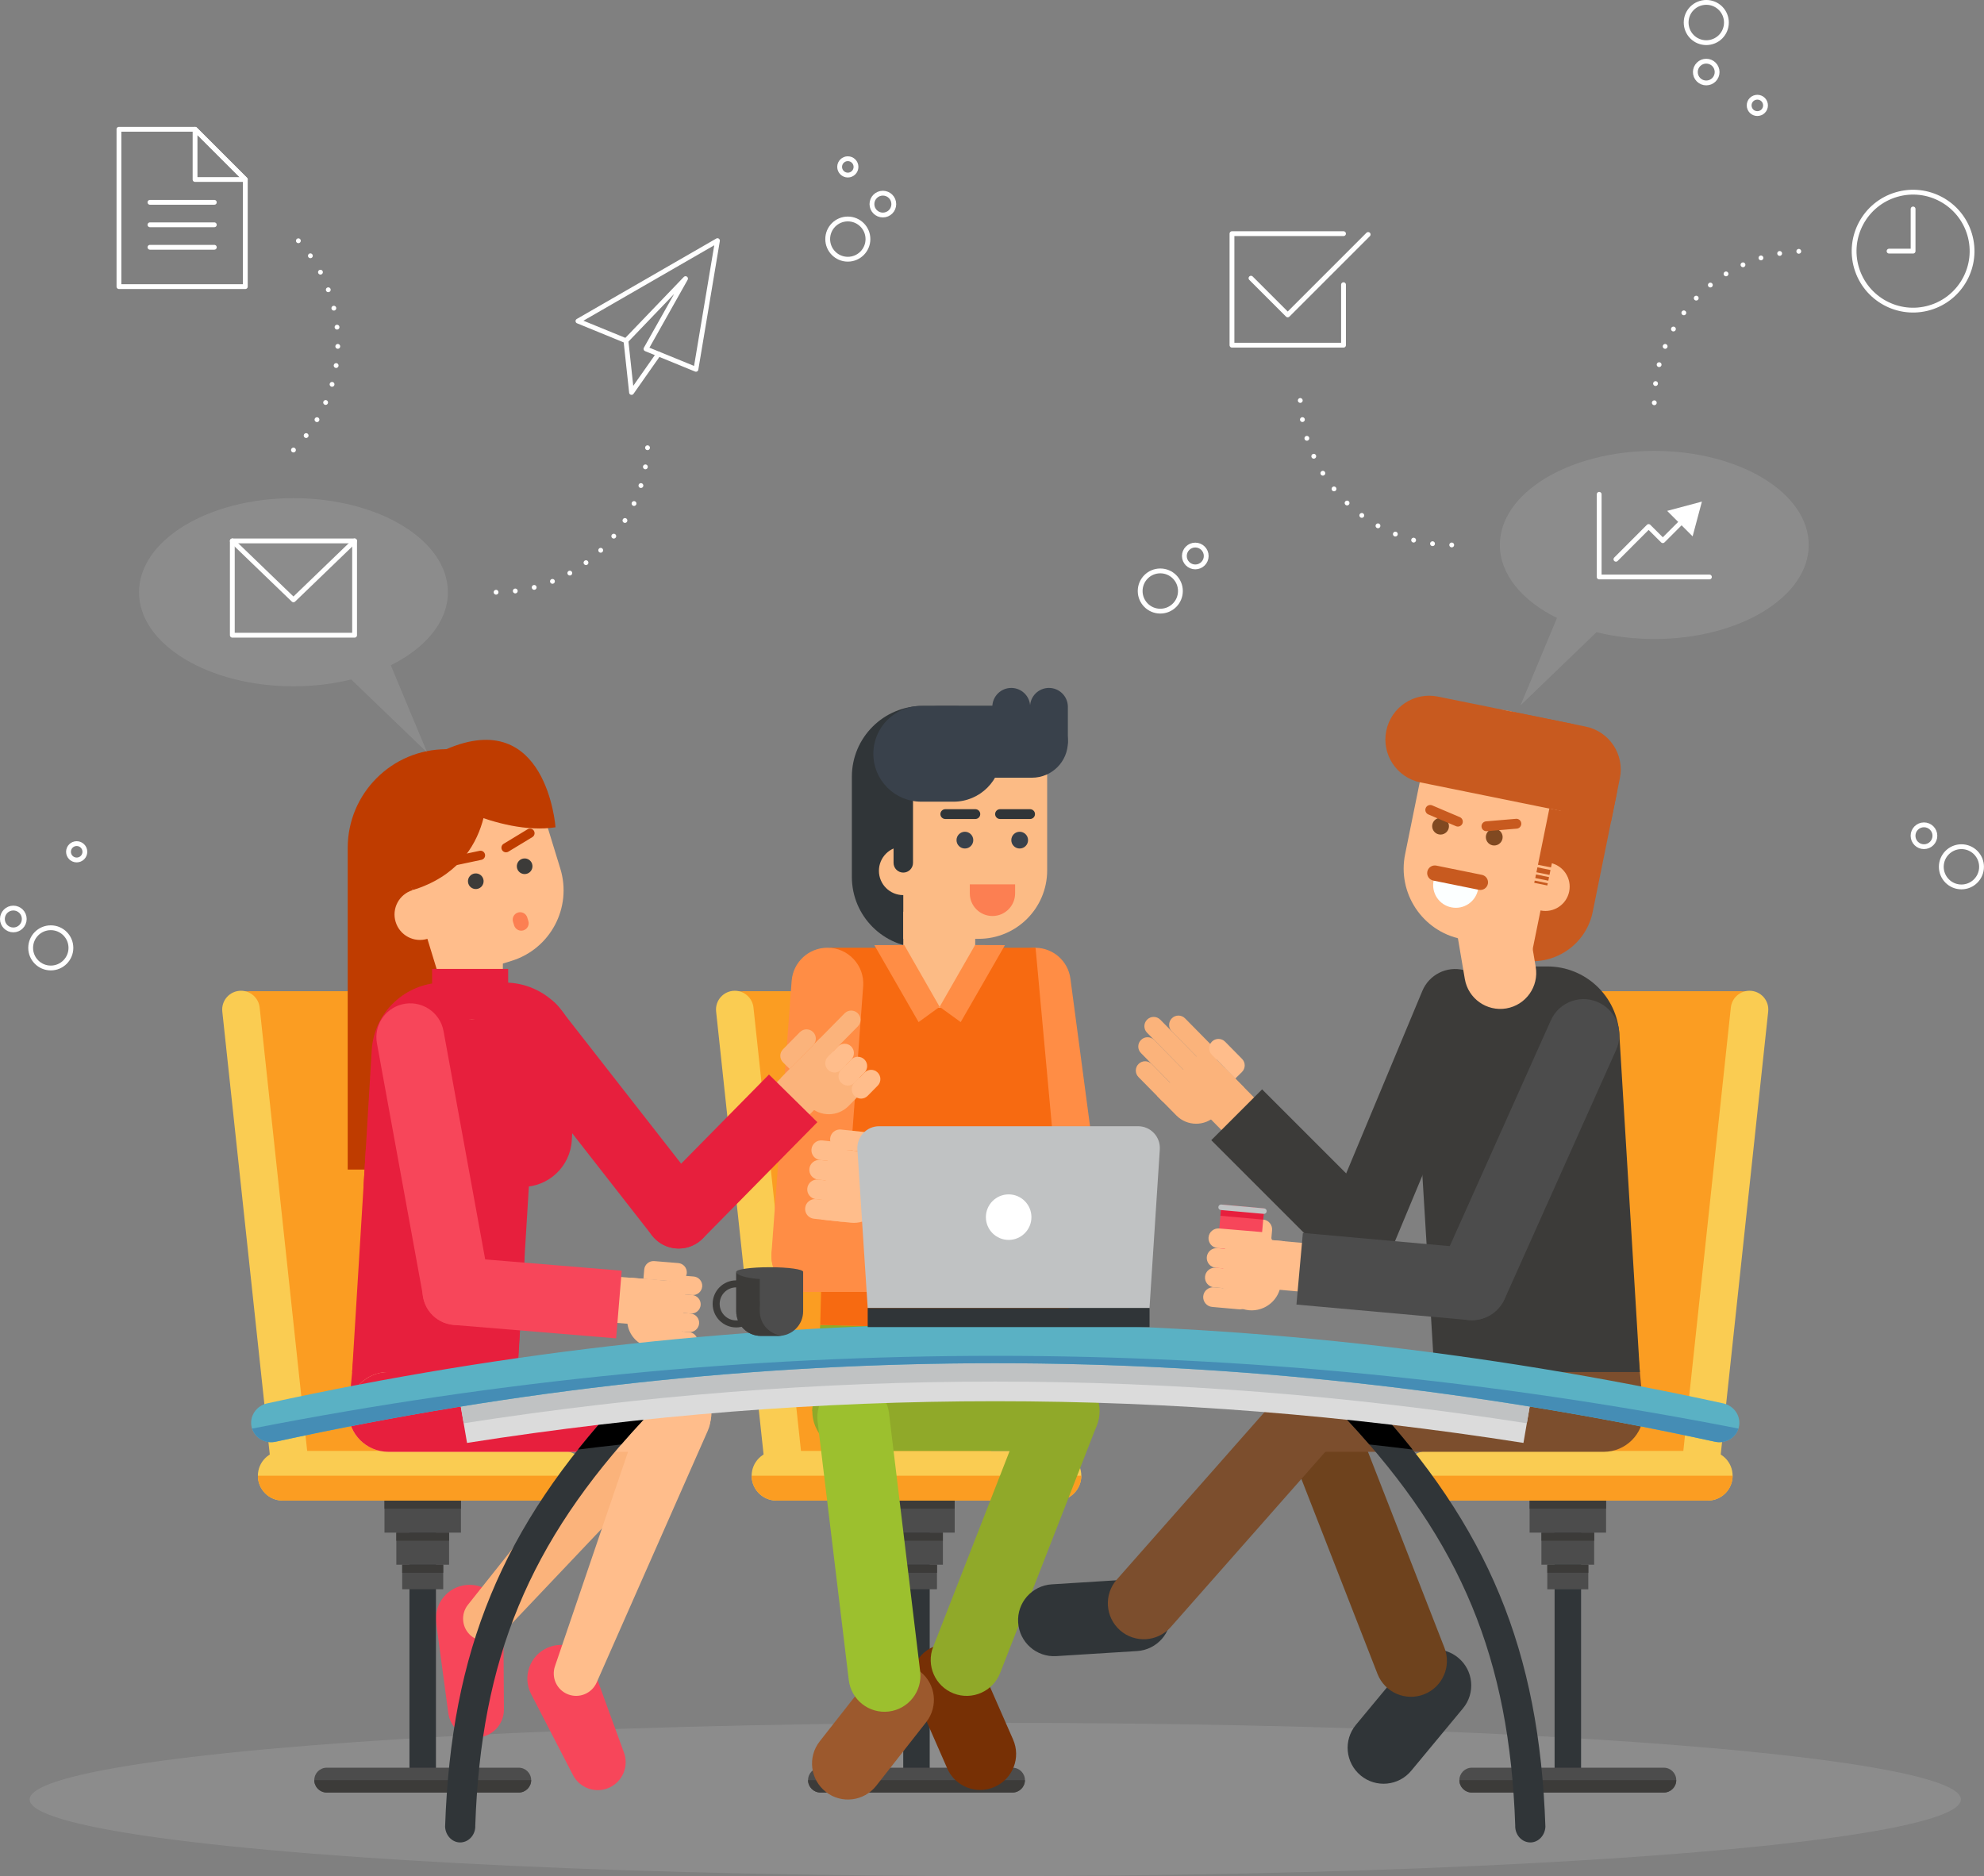 <?xml version="1.0" encoding="UTF-8"?>
<svg xmlns="http://www.w3.org/2000/svg" viewBox="0 0 412.14 389.74">
  <rect x="0" y="0" width="412.14" height="389.74" fill="#808080" stroke="none"/>
  <defs>
    <style>
      .cls-1 {
        fill: #ffad76;
      }

      .cls-1, .cls-2, .cls-3, .cls-4, .cls-5, .cls-6, .cls-7, .cls-8, .cls-9, .cls-10, .cls-11, .cls-12, .cls-13, .cls-14, .cls-15, .cls-16, .cls-17, .cls-18, .cls-19, .cls-20, .cls-21, .cls-22, .cls-23, .cls-24, .cls-25, .cls-26, .cls-27, .cls-28, .cls-29, .cls-30, .cls-31, .cls-32, .cls-33 {
        stroke-width: 0px;
      }

      .cls-2 {
        fill: #6e421d;
      }

      .cls-3 {
        fill: #facc52;
      }

      .cls-4 {
        mix-blend-mode: multiply;
      }

      .cls-4, .cls-30, .cls-31 {
        fill: #fff;
      }

      .cls-4, .cls-31 {
        opacity: .1;
      }

      .cls-5 {
        fill: #fb9d22;
      }

      .cls-6 {
        fill: #4c4c4c;
      }

      .cls-7 {
        fill: #7c4e2d;
      }

      .cls-8 {
        fill: #e71f3d;
      }

      .cls-9 {
        fill: #39414b;
      }

      .cls-10 {
        fill: #dbdbdb;
      }

      .cls-11 {
        fill: #303538;
      }

      .cls-12 {
        fill: #ff8d45;
      }

      .cls-13 {
        fill: #bf3c00;
      }

      .cls-34, .cls-35 {
        fill: none;
        stroke: #fff;
        stroke-linecap: round;
        stroke-linejoin: round;
      }

      .cls-14 {
        fill: #000;
      }

      .cls-15 {
        fill: #3c3b39;
      }

      .cls-16 {
        fill: #90a929;
      }

      .cls-17 {
        fill: #fcffff;
      }

      .cls-18 {
        fill: #f76a11;
      }

      .cls-19 {
        fill: #9c592d;
      }

      .cls-20 {
        fill: #fcbb85;
      }

      .cls-21 {
        fill: #458db5;
      }

      .cls-22 {
        fill: #ffbd8b;
      }

      .cls-35 {
        stroke-dasharray: 0 4;
      }

      .cls-23 {
        fill: #804921;
      }

      .cls-24 {
        fill: #fbb37b;
      }

      .cls-25 {
        fill: #5ab1c4;
      }

      .cls-36 {
        isolation: isolate;
      }

      .cls-26 {
        fill: #773005;
      }

      .cls-27 {
        fill: #f7465a;
      }

      .cls-28 {
        fill: #fc7f52;
      }

      .cls-29 {
        fill: #9cc02e;
      }

      .cls-32 {
        fill: #c85a1f;
      }

      .cls-33 {
        fill: #c0c2c3;
      }
    </style>
  </defs>
  <g class="cls-36">
    <g id="OBJECTS">
      <g>
        <ellipse class="cls-4" cx="206.75" cy="373.82" rx="200.59" ry="15.92"/>
        <g>
          <g>
            <g>
              <rect class="cls-11" x="187.63" y="311.73" width="5.5" height="59.74"/>
              <rect class="cls-6" x="182.44" y="310.11" width="15.88" height="8.28"/>
              <rect class="cls-15" x="182.44" y="311.73" width="15.88" height="1.68"/>
              <rect class="cls-6" x="184.9" y="318.39" width="10.96" height="6.66" transform="translate(380.77 643.44) rotate(180)"/>
              <rect class="cls-15" x="184.9" y="318.39" width="10.96" height="1.68"/>
              <rect class="cls-6" x="186.13" y="325.05" width="8.52" height="5.11" transform="translate(380.77 655.2) rotate(180)"/>
              <path class="cls-6" d="M210.33,372.38h-39.89c-1.43,0-2.58-1.16-2.58-2.58h0c0-1.43,1.16-2.58,2.58-2.58h39.89c1.43,0,2.58,1.16,2.58,2.58h0c0,1.42-1.16,2.58-2.58,2.58Z"/>
              <polygon class="cls-5" points="206.44 307.13 164.97 307.13 154.28 205.94 195.75 205.94 206.44 307.13"/>
              <polyline class="cls-5" points="206.44 307.13 162.65 307.13 151.96 205.94 195.75 205.94"/>
              <path class="cls-3" d="M152.64,205.82h0c-2.32,0-4.13,2.01-3.88,4.32l10.02,93.51c.21,1.98,1.89,3.49,3.88,3.49h0c2.32,0,4.13-2.01,3.88-4.32l-10.02-93.51c-.21-1.98-1.89-3.49-3.88-3.49Z"/>
              <path class="cls-3" d="M219.46,311.73h-58.16c-2.85,0-5.16-2.31-5.16-5.16h0c0-2.85,2.31-5.16,5.16-5.16h58.16c2.85,0,5.16,2.31,5.16,5.16h0c0,2.85-2.31,5.16-5.16,5.16Z"/>
              <path class="cls-5" d="M224.62,306.57h-68.48c0,2.85,2.31,5.16,5.16,5.16h58.16c2.85,0,5.16-2.31,5.16-5.16Z"/>
              <rect class="cls-15" x="186.13" y="325.05" width="8.52" height="1.68"/>
              <path class="cls-15" d="M212.91,369.8h-45.05c0,1.43,1.16,2.58,2.58,2.58h39.89c1.43,0,2.58-1.16,2.58-2.58Z"/>
            </g>
            <polygon class="cls-16" points="222.42 276.55 170.39 275.24 168.74 293.12 220.32 293.12 222.42 276.55"/>
            <path class="cls-16" d="M220.13,284.84h-43.1c-4.58,0-8.29,3.71-8.29,8.29h0c0,4.58,3.71,8.29,8.29,8.29h43.1c4.58,0,8.29-3.71,8.29-8.29h0c0-4.58-3.71-8.29-8.29-8.29Z"/>
            <path class="cls-26" d="M206.61,371.21h0c3.78-1.66,5.5-6.06,3.84-9.84l-6.76-15.41c-1.66-3.78-6.06-5.5-9.84-3.84h0c-3.78,1.66-5.5,6.06-3.84,9.84l6.76,15.41c1.66,3.78,6.06,5.5,9.84,3.84Z"/>
            <path class="cls-16" d="M198.09,351.79h0c3.84,1.5,8.17-.4,9.67-4.24l19.68-50.42c1.5-3.84-.4-8.17-4.24-9.67h0c-3.84-1.5-8.17.4-9.67,4.24l-19.68,50.42c-1.5,3.84.4,8.17,4.24,9.67Z"/>
            <path class="cls-19" d="M171.54,372.23h0c-3.24-2.55-3.81-7.24-1.26-10.48l10.39-13.24c2.55-3.24,7.24-3.81,10.48-1.26h0c3.24,2.55,3.81,7.24,1.26,10.49l-10.39,13.24c-2.55,3.24-7.24,3.81-10.48,1.26Z"/>
            <path class="cls-29" d="M184.63,355.55h0c-4.09.49-7.81-2.42-8.31-6.52l-6.48-53.73c-.49-4.09,2.42-7.81,6.52-8.31h0c4.09-.49,7.81,2.42,8.31,6.52l6.48,53.73c.49,4.09-2.42,7.81-6.52,8.31Z"/>
            <path class="cls-12" d="M220.88,256.43h0c-3.67-.05-6.74-2.78-7.22-6.41l-5.95-44.77c-.59-4.47,2.92-8.42,7.43-8.36h0c3.67.05,6.74,2.78,7.22,6.41l5.95,44.77c.59,4.47-2.92,8.42-7.43,8.36Z"/>
            <polygon class="cls-18" points="222.42 276.55 170.39 275.24 172.43 196.88 215.12 196.88 222.42 276.55"/>
            <path class="cls-12" d="M228.37,249.99h0c.44-4.1-2.53-7.78-6.63-8.22l-35.66-3.81-1.59,14.85,35.66,3.81c4.1.44,7.78-2.53,8.22-6.63Z"/>
            <path class="cls-11" d="M191.67,146.64h14.71v35.53c0,8.13-6.59,14.71-14.71,14.71h0c-8.13,0-14.71-6.59-14.71-14.71v-20.81c0-8.13,6.59-14.71,14.71-14.71Z"/>
            <path class="cls-20" d="M187.64,189.4h14.94v12.44c0,4.12-3.35,7.47-7.47,7.47h0c-4.12,0-7.47-3.35-7.47-7.47v-12.44h0Z"/>
            <path class="cls-20" d="M187.64,156.59h29.89v24.22c0,7.85-6.37,14.22-14.22,14.22h-15.67v-38.43h0Z"/>
            <path class="cls-20" d="M192.68,180.9c0-2.79-2.26-5.05-5.05-5.05s-5.05,2.26-5.05,5.05,2.26,5.05,5.05,5.05,5.05-2.26,5.05-5.05Z"/>
            <path class="cls-11" d="M187.64,181.27h0c-1.11,0-2.02-.9-2.02-2.02v-12.71c0-1.11.9-2.02,2.02-2.02h0c1.11,0,2.02.9,2.02,2.02v12.71c0,1.11-.9,2.02-2.02,2.02Z"/>
            <path class="cls-9" d="M198.08,146.64h-6.71c-5.49,0-9.95,4.45-9.95,9.95h0c0,5.49,4.45,9.95,9.95,9.95h6.71c5.49,0,9.95-4.45,9.95-9.95h0c0-5.49-4.45-9.95-9.95-9.95Z"/>
            <path class="cls-9" d="M214.38,146.64h-19.29c-4.12,0-7.46,3.34-7.46,7.46h0c0,4.12,3.34,7.46,7.46,7.46h19.29c4.12,0,7.46-3.34,7.46-7.46h0c0-4.12-3.34-7.46-7.46-7.46Z"/>
            <path class="cls-11" d="M202.61,170.14h-6.24c-.56,0-1.02-.46-1.02-1.02h0c0-.56.46-1.02,1.02-1.02h6.24c.56,0,1.02.46,1.02,1.02h0c0,.56-.46,1.02-1.02,1.02Z"/>
            <path class="cls-11" d="M213.98,170.14h-6.24c-.56,0-1.02-.46-1.02-1.02h0c0-.56.46-1.02,1.02-1.02h6.24c.56,0,1.02.46,1.02,1.02h0c0,.56-.46,1.02-1.02,1.02Z"/>
            <path class="cls-28" d="M206.16,190.29h0c-2.6,0-4.7-2.11-4.7-4.7v-1.88h9.41v1.88c0,2.6-2.11,4.7-4.7,4.7Z"/>
            <circle class="cls-9" cx="200.44" cy="174.53" r="1.74"/>
            <path class="cls-9" d="M213.56,174.53c0,.96-.78,1.74-1.74,1.74s-1.74-.78-1.74-1.74.78-1.74,1.74-1.74,1.74.78,1.74,1.74Z"/>
            <path class="cls-9" d="M217.9,142.91h0c2.17,0,3.93,1.76,3.93,3.93v7.07c0,2.17-1.76,3.93-3.93,3.93h0c-2.17,0-3.93-1.76-3.93-3.93v-7.07c0-2.17,1.76-3.93,3.93-3.93Z"/>
            <path class="cls-9" d="M210.07,142.91h0c2.17,0,3.93,1.76,3.93,3.93v7.07c0,2.17-1.76,3.93-3.93,3.93h0c-2.17,0-3.93-1.76-3.93-3.93v-7.07c0-2.17,1.76-3.93,3.93-3.93Z"/>
            <path class="cls-12" d="M167.69,268.39h0c-4.33,0-7.75-3.68-7.43-8l4.19-56.61c.29-3.89,3.53-6.9,7.43-6.9h0c4.33,0,7.75,3.68,7.43,8l-4.19,56.61c-.29,3.89-3.53,6.9-7.43,6.9Z"/>
            <path class="cls-12" d="M160.26,260.92h0c0-4.12,3.34-7.47,7.47-7.47h35.87v14.94h-35.87c-4.12,0-7.47-3.34-7.47-7.47Z"/>
            <g>
              <rect class="cls-1" x="204.98" y="253.77" width="10.13" height="12.9" transform="translate(470.27 50.18) rotate(90)"/>
              <path class="cls-1" d="M213.21,255.16v-2.04c0-1.13.92-2.04,2.04-2.04h5.31c1.13,0,2.04.92,2.04,2.04h0c0,1.13-.92,2.04-2.04,2.04h-7.35Z"/>
              <path class="cls-1" d="M209.03,256.52h14.94v6.11c0,3.37-2.74,6.11-6.11,6.11h-8.83v-12.21h0Z" transform="translate(479.12 46.13) rotate(90)"/>
              <path class="cls-1" d="M218.98,255.78h0c0-1.13.92-2.04,2.04-2.04h3.15c1.13,0,2.04.92,2.04,2.04h0c0,1.13-.92,2.04-2.04,2.04h-3.15c-1.13,0-2.04-.92-2.04-2.04Z"/>
              <path class="cls-1" d="M218.98,259.87h0c0-1.13.92-2.04,2.04-2.04h3.15c1.13,0,2.04.92,2.04,2.04h0c0,1.13-.92,2.04-2.04,2.04h-3.15c-1.13,0-2.04-.92-2.04-2.04Z"/>
              <path class="cls-1" d="M218.98,263.96h0c0-1.13.92-2.04,2.04-2.04h3.15c1.13,0,2.04.92,2.04,2.04h0c0,1.13-.92,2.04-2.04,2.04h-3.15c-1.13,0-2.04-.92-2.04-2.04Z"/>
              <path class="cls-1" d="M216.5,268.05h0c0-1.13.92-2.04,2.04-2.04h5.64c1.13,0,2.04.92,2.04,2.04h0c0,1.13-.92,2.04-2.04,2.04h-5.64c-1.13,0-2.04-.92-2.04-2.04Z"/>
            </g>
            <g>
              <rect class="cls-22" x="176.48" y="240.78" width="10.13" height="7.6" transform="translate(444.04 90.06) rotate(96.1)"/>
              <path class="cls-22" d="M181.58,239.49l.22-2.03c.12-1.12-.69-2.13-1.82-2.25l-5.28-.56c-1.12-.12-2.13.69-2.25,1.82h0c-.12,1.12.69,2.13,1.82,2.25l7.31.78Z"/>
              <path class="cls-22" d="M170.04,240.46h8.83c3.37,0,6.11,2.74,6.11,6.11v6.11h-14.94v-12.21h0Z" transform="translate(441.55 96.27) rotate(96.1)"/>
              <path class="cls-22" d="M175.77,239.5h0c.12-1.12-.69-2.13-1.82-2.25l-3.13-.34c-1.12-.12-2.13.69-2.25,1.82h0c-.12,1.12.69,2.13,1.82,2.25l3.13.33c1.12.12,2.13-.69,2.25-1.82Z"/>
              <path class="cls-22" d="M175.33,243.56h0c.12-1.12-.69-2.13-1.82-2.25l-3.13-.33c-1.12-.12-2.13.69-2.25,1.82h0c-.12,1.12.69,2.13,1.82,2.25l3.13.33c1.12.12,2.13-.69,2.25-1.82Z"/>
              <path class="cls-22" d="M174.9,247.63h0c.12-1.12-.69-2.13-1.82-2.25l-3.13-.33c-1.12-.12-2.13.69-2.25,1.82h0c-.12,1.12.69,2.13,1.82,2.25l3.13.33c1.12.12,2.13-.69,2.25-1.82Z"/>
              <path class="cls-22" d="M176.94,251.96h0c.12-1.12-.69-2.13-1.82-2.25l-5.61-.6c-1.12-.12-2.13.69-2.25,1.82h0c-.12,1.12.69,2.13,1.82,2.25l5.61.6c1.12.12,2.13-.69,2.25-1.82Z"/>
            </g>
            <g>
              <polygon class="cls-12" points="199.57 212.33 195.19 209.16 202.55 196.32 208.76 196.34 199.57 212.33"/>
              <polygon class="cls-12" points="190.82 212.33 195.19 209.16 187.84 196.32 181.63 196.34 190.82 212.33"/>
            </g>
          </g>
          <g>
            <g>
              <rect class="cls-11" x="322.93" y="311.73" width="5.5" height="59.74" transform="translate(651.37 683.2) rotate(180)"/>
              <rect class="cls-6" x="317.74" y="310.11" width="15.88" height="8.28" transform="translate(651.37 628.5) rotate(180)"/>
              <rect class="cls-15" x="317.74" y="311.73" width="15.88" height="1.68" transform="translate(651.37 625.14) rotate(180)"/>
              <rect class="cls-6" x="320.2" y="318.39" width="10.96" height="6.66"/>
              <rect class="cls-15" x="320.2" y="318.39" width="10.96" height="1.68" transform="translate(651.37 638.46) rotate(180)"/>
              <rect class="cls-6" x="321.42" y="325.05" width="8.52" height="5.11"/>
              <path class="cls-6" d="M305.74,372.38h39.89c1.42,0,2.58-1.16,2.58-2.58h0c0-1.43-1.16-2.58-2.58-2.58h-39.89c-1.42,0-2.58,1.16-2.58,2.58h0c0,1.42,1.16,2.58,2.58,2.58Z"/>
              <polygon class="cls-5" points="309.62 307.13 351.1 307.13 361.79 205.94 320.32 205.94 309.62 307.13"/>
              <polyline class="cls-5" points="309.62 307.13 353.41 307.13 364.11 205.94 320.32 205.94"/>
              <path class="cls-3" d="M363.43,205.82h0c2.32,0,4.13,2.01,3.88,4.32l-10.02,93.51c-.21,1.98-1.89,3.49-3.88,3.49h0c-2.32,0-4.13-2.01-3.88-4.32l10.02-93.51c.21-1.98,1.89-3.49,3.88-3.49Z"/>
              <path class="cls-3" d="M296.6,311.73h58.16c2.85,0,5.16-2.31,5.16-5.16h0c0-2.85-2.31-5.16-5.16-5.16h-58.16c-2.85,0-5.16,2.31-5.16,5.16h0c0,2.85,2.31,5.16,5.16,5.16Z"/>
              <path class="cls-5" d="M291.44,306.57h68.48c0,2.85-2.31,5.16-5.16,5.16h-58.16c-2.85,0-5.16-2.31-5.16-5.16Z"/>
              <rect class="cls-15" x="321.42" y="325.05" width="8.52" height="1.68" transform="translate(651.37 651.78) rotate(180)"/>
              <path class="cls-15" d="M303.16,369.8h45.05c0,1.43-1.16,2.58-2.58,2.58h-39.89c-1.43,0-2.58-1.16-2.58-2.58Z"/>
            </g>
            <path class="cls-11" d="M282.65,368.83h0c-3.18-2.63-3.62-7.34-.98-10.52l10.74-12.95c2.63-3.18,7.34-3.62,10.51-.98h0c3.18,2.63,3.62,7.34.98,10.52l-10.74,12.95c-2.63,3.18-7.34,3.62-10.52.98Z"/>
            <path class="cls-2" d="M295.82,351.98h0c-3.84,1.5-8.17-.4-9.67-4.24l-19.68-50.42c-1.5-3.84.4-8.17,4.24-9.67h0c3.84-1.5,8.17.4,9.67,4.24l19.68,50.42c1.5,3.84-.4,8.17-4.24,9.67Z"/>
            <polygon class="cls-7" points="296.34 260.58 338.4 260.58 341.42 293.31 299.36 293.31 296.34 260.58"/>
            <path class="cls-7" d="M274.29,285.02h58.85c4.58,0,8.29,3.71,8.29,8.29h0c0,4.58-3.71,8.29-8.29,8.29h-58.85c-4.58,0-8.29-3.71-8.29-8.29h0c0-4.58,3.71-8.29,8.29-8.29Z"/>
            <path class="cls-11" d="M211.5,337.05h0c-.26-4.12,2.87-7.66,6.99-7.92l16.79-1.05c4.12-.26,7.66,2.87,7.92,6.99h0c.26,4.12-2.87,7.66-6.99,7.92l-16.79,1.05c-4.12.26-7.66-2.87-7.92-6.99Z"/>
            <path class="cls-7" d="M232.66,338.67h0c-3.09-2.73-3.39-7.45-.66-10.54l35.8-40.59c2.73-3.09,7.45-3.39,10.54-.66h0c3.09,2.73,3.39,7.45.66,10.54l-35.8,40.59c-2.73,3.09-7.45,3.39-10.54.66Z"/>
            <path class="cls-15" d="M280.38,264.12h0c3.56.88,7.22-.98,8.61-4.37l20.11-48.22c1.74-4.18-.65-8.92-5.04-10.01h0c-3.54-.88-7.18.96-8.59,4.32l-20.16,48.31c-1.71,4.17.69,8.89,5.06,9.97Z"/>
            <g>
              <rect class="cls-24" x="250.52" y="223.45" width="9.57" height="12.18" transform="translate(598.26 213.88) rotate(135.43)"/>
              <path class="cls-24" d="M242.36,221.03h8.34c3.18,0,5.77,2.58,5.77,5.77v5.77h-14.1v-11.54h0Z" transform="translate(586.24 213.31) rotate(135.43)"/>
              <path class="cls-24" d="M252.36,220.58h0c.76-.75.77-1.97.02-2.73l-6.21-6.3c-.75-.76-1.97-.77-2.73-.02h0c-.76.75-.77,1.97-.02,2.73l6.21,6.3c.75.76,1.97.77,2.73.02Z"/>
              <path class="cls-24" d="M249.61,223.29h0c.76-.75.77-1.97.02-2.73l-8.6-8.73c-.75-.76-1.97-.77-2.73-.02h0c-.76.75-.77,1.97-.02,2.73l8.6,8.73c.75.76,1.97.77,2.73.02Z"/>
              <path class="cls-24" d="M246.86,226h0c.76-.75.77-1.97.02-2.73l-7.12-7.22c-.75-.76-1.97-.77-2.73-.02h0c-.76.75-.77,1.97-.02,2.73l7.12,7.22c.75.76,1.97.77,2.73.02Z"/>
              <path class="cls-24" d="M244.1,228.71h0c.76-.75.77-1.97.02-2.73l-4.87-4.94c-.75-.76-1.97-.77-2.73-.02h0c-.76.75-.77,1.97-.02,2.73l4.87,4.94c.75.76,1.97.77,2.73.02Z"/>
              <path class="cls-22" d="M256.61,224.06l1.38-1.36c.76-.75.77-1.97.02-2.73l-3.52-3.57c-.75-.76-1.97-.77-2.73-.02h0c-.76.75-.77,1.97-.02,2.73l4.87,4.95Z"/>
            </g>
            <path class="cls-15" d="M287.54,262.22h0c2.92-2.92,2.92-7.64,0-10.56l-25.36-25.36-10.56,10.56,25.36,25.36c2.92,2.92,7.64,2.92,10.56,0Z"/>
            <path class="cls-15" d="M297.96,285.02h42.69l-4.26-70.13c-.46-7.93-7.02-14.12-14.96-14.12h-12.67c-8.62,0-15.46,7.25-14.96,15.85l4.16,68.4Z"/>
            <path class="cls-6" d="M302.23,273.37h0c3.81,2.06,8.56.44,10.33-3.51l23.19-51.81c1.59-3.56.17-7.74-3.26-9.6h0c-3.81-2.06-8.56-.44-10.33,3.51l-23.19,51.81c-1.59,3.56-.17,7.74,3.26,9.6Z"/>
            <g>
              <rect class="cls-22" x="261.7" y="256.49" width="10.13" height="12.9" transform="translate(552.52 20.76) rotate(95.13)"/>
              <path class="cls-22" d="M264.07,257.61l.18-2.04c.1-1.12-.73-2.12-1.85-2.22l-5.29-.48c-1.12-.1-2.12.73-2.22,1.85h0c-.1,1.12.73,2.12,1.85,2.22l7.32.66Z"/>
              <rect class="cls-27" x="249.15" y="254.41" width="16.55" height="8.93" transform="translate(538.29 25.64) rotate(95.13)"/>
              <rect class="cls-8" x="257.15" y="247.61" width="1.76" height="8.93" transform="translate(532.18 17.63) rotate(95.13)"/>
              <path class="cls-33" d="M263.13,251.65h0c.03-.31-.2-.59-.52-.62l-8.9-.8c-.31-.03-.59.2-.62.52h0c-.03.31.2.59.52.62l8.9.8c.31.03.59-.2.62-.52Z"/>
              <path class="cls-22" d="M266.09,266.65l.79-8.79-12.17-1.09-.79,8.79c-.3,3.36,2.18,6.33,5.54,6.63h0c3.36.3,6.33-2.18,6.63-5.54Z"/>
              <path class="cls-22" d="M264.26,258.19h0c.1-1.12-.73-2.12-1.85-2.22l-9.14-.77c-1.12-.1-2.12.73-2.22,1.85h0c-.1,1.12.73,2.12,1.85,2.22l9.14.76c1.12.1,2.12-.73,2.22-1.85Z"/>
              <path class="cls-22" d="M257.9,261.79h0c.1-1.12-.73-2.12-1.85-2.22l-3.14-.28c-1.12-.1-2.12.73-2.22,1.85h0c-.1,1.12.73,2.12,1.85,2.22l3.14.28c1.12.1,2.12-.73,2.22-1.85Z"/>
              <path class="cls-22" d="M257.53,265.86h0c.1-1.12-.73-2.12-1.85-2.22l-3.14-.28c-1.12-.1-2.12.73-2.22,1.85h0c-.1,1.12.73,2.12,1.85,2.22l3.14.28c1.12.1,2.12-.73,2.22-1.85Z"/>
              <path class="cls-22" d="M259.64,270.15h0c.1-1.12-.73-2.12-1.85-2.22l-5.62-.5c-1.12-.1-2.12.73-2.22,1.85h0c-.1,1.12.73,2.12,1.85,2.22l5.62.5c1.12.1,2.12-.73,2.22-1.85Z"/>
            </g>
            <path class="cls-6" d="M313.14,267.45h0c.37-4.11-2.66-7.74-6.77-8.11l-35.72-3.21-1.34,14.88,35.72,3.21c4.11.37,7.74-2.66,8.11-6.77Z"/>
            <path class="cls-32" d="M325.75,150.2l-12.56-2.55-7.44,36.68c-1.41,6.93,3.07,13.7,10.01,15.1h0c6.93,1.41,13.7-3.07,15.1-10.01l4.9-24.13c1.41-6.93-3.07-13.7-10.01-15.1Z"/>
            <path class="cls-22" d="M312.9,209.49h0c4.07-.69,6.8-4.54,6.12-8.61l-2.08-12.27-14.73,2.49,2.08,12.27c.69,4.07,4.54,6.8,8.61,6.12Z"/>
            <path class="cls-22" d="M313.19,147.65h0c8.09,1.64,13.32,9.53,11.67,17.62l-6.65,32.77-14.65-2.97c-8.09-1.64-13.32-9.53-11.67-17.62l3.68-18.12c1.64-8.09,9.53-13.32,17.62-11.67Z"/>
            <path class="cls-32" d="M298.7,144.71l30.69,6.23c4.92,1,8.11,5.8,7.11,10.72l-1.81,8.92-39.61-8.04c-4.92-1-8.11-5.8-7.11-10.72h0c1-4.92,5.8-8.11,10.72-7.11Z"/>
            <path class="cls-22" d="M316.08,183.19c.55-2.73,3.22-4.5,5.95-3.94,2.73.55,4.5,3.22,3.94,5.95-.55,2.73-3.22,4.5-5.95,3.94-2.73-.55-4.5-3.22-3.94-5.95Z"/>
            <path class="cls-17" d="M301.49,188.49h0c2.55.52,5.03-1.13,5.54-3.67l.37-1.84-9.22-1.87-.37,1.84c-.52,2.55,1.13,5.03,3.67,5.54Z"/>
            <path class="cls-23" d="M308.69,173.55c-.19.94.42,1.87,1.36,2.06.94.19,1.86-.42,2.06-1.36s-.42-1.86-1.36-2.06c-.94-.19-1.87.42-2.06,1.36Z"/>
            <path class="cls-23" d="M297.54,171.28c-.19.94.42,1.87,1.36,2.06.94.19,1.87-.42,2.06-1.36.19-.94-.42-1.87-1.36-2.06-.94-.19-1.86.42-2.06,1.36Z"/>
            <path class="cls-32" d="M308.87,172.67l6.22-.53c.56-.05.98-.54.93-1.11h0c-.05-.56-.54-.98-1.11-.93l-6.22.53c-.56.05-.98.54-.93,1.11h0c.05.56.54.98,1.11.93Z"/>
            <path class="cls-32" d="M296.71,169.19l5.74,2.44c.52.22,1.12-.02,1.34-.54h0c.22-.52-.02-1.12-.54-1.34l-5.74-2.44c-.52-.22-1.12.02-1.34.54h0c-.22.52.02,1.12.54,1.34Z"/>
            <rect class="cls-32" x="320.63" y="168.13" width="2.77" height="11.94" transform="translate(602.99 408.73) rotate(-168.53)"/>
            <rect class="cls-32" x="319.23" y="180.45" width="2.77" height="1.04" transform="translate(598.85 422.08) rotate(-168.53)"/>
            <rect class="cls-32" x="318.96" y="181.93" width="2.77" height=".76" transform="translate(598.05 424.68) rotate(-168.53)"/>
            <rect class="cls-32" x="318.73" y="183.21" width="2.77" height=".47" transform="translate(597.36 426.88) rotate(-168.53)"/>
            <path class="cls-32" d="M297.74,182.93l9.47,1.92c.86.17,1.69-.38,1.87-1.24h0c.17-.86-.38-1.69-1.24-1.87l-9.47-1.92c-.86-.17-1.69.38-1.87,1.24h0c-.17.86.38,1.69,1.24,1.87Z"/>
          </g>
          <g>
            <path class="cls-27" d="M99.29,360.93h0c3.05-.21,5.41-2.76,5.39-5.82l-.12-18.92c-.03-4.04-3.46-7.23-7.5-6.94h0c-4.04.28-6.99,3.92-6.45,7.92l2.52,18.75c.41,3.03,3.1,5.23,6.15,5.01Z"/>
            <path class="cls-24" d="M97.8,339.78h0c1.88,1.63,4.71,1.5,6.43-.31l39.36-41.51c2.8-2.95,2.57-7.65-.5-10.32h0c-3.07-2.67-7.75-2.24-10.28.95l-35.6,44.78c-1.55,1.95-1.29,4.77.59,6.41Z"/>
            <g>
              <rect class="cls-11" x="85.06" y="311.73" width="5.5" height="59.74"/>
              <rect class="cls-6" x="79.87" y="310.11" width="15.88" height="8.28"/>
              <rect class="cls-15" x="79.87" y="311.73" width="15.88" height="1.68"/>
              <rect class="cls-6" x="82.33" y="318.39" width="10.96" height="6.66" transform="translate(175.62 643.44) rotate(180)"/>
              <rect class="cls-15" x="82.33" y="318.39" width="10.96" height="1.68"/>
              <rect class="cls-6" x="83.55" y="325.05" width="8.52" height="5.11" transform="translate(175.62 655.2) rotate(180)"/>
              <path class="cls-6" d="M107.76,372.38h-39.89c-1.42,0-2.58-1.16-2.58-2.58h0c0-1.43,1.16-2.58,2.58-2.58h39.89c1.42,0,2.58,1.16,2.58,2.58h0c0,1.42-1.16,2.58-2.58,2.58Z"/>
              <polygon class="cls-5" points="103.87 307.13 62.4 307.13 51.7 205.94 93.17 205.94 103.87 307.13"/>
              <polyline class="cls-5" points="103.87 307.13 60.08 307.13 49.38 205.94 93.17 205.94"/>
              <path class="cls-3" d="M50.06,205.82h0c-2.32,0-4.13,2.01-3.88,4.32l10.02,93.51c.21,1.98,1.89,3.49,3.88,3.49h0c2.32,0,4.13-2.01,3.88-4.32l-10.02-93.51c-.21-1.98-1.89-3.49-3.88-3.49Z"/>
              <path class="cls-3" d="M116.89,311.73h-58.16c-2.85,0-5.16-2.31-5.16-5.16h0c0-2.85,2.31-5.16,5.16-5.16h58.16c2.85,0,5.16,2.31,5.16,5.16h0c0,2.85-2.31,5.16-5.16,5.16Z"/>
              <path class="cls-5" d="M122.05,306.57H53.57c0,2.85,2.31,5.16,5.16,5.16h58.16c2.85,0,5.16-2.31,5.16-5.16Z"/>
              <rect class="cls-15" x="83.55" y="325.05" width="8.52" height="1.68"/>
              <path class="cls-15" d="M110.34,369.8h-45.05c0,1.43,1.16,2.58,2.58,2.58h39.89c1.43,0,2.58-1.16,2.58-2.58Z"/>
            </g>
            <path class="cls-13" d="M72.23,242.96h20.51v-87.32h0c-11.33,0-20.51,9.18-20.51,20.51v66.81Z"/>
            <polygon class="cls-8" points="109 260.58 75.4 260.58 72.39 293.31 106.91 293.31 109 260.58"/>
            <path class="cls-22" d="M139.52,285.02h-58.85c-4.58,0-8.29,3.71-8.29,8.29h0c0,4.58,3.71,8.29,8.29,8.29h58.85c4.58,0,8.29-3.71,8.29-8.29h0c0-4.58-3.71-8.29-8.29-8.29Z"/>
            <path class="cls-27" d="M126.5,371.39h0c2.8-1.23,4.17-4.42,3.12-7.3l-6.48-17.77c-1.39-3.8-5.69-5.64-9.4-4.02h0c-3.7,1.62-5.27,6.04-3.41,9.63l8.69,16.81c1.4,2.72,4.68,3.88,7.48,2.65Z"/>
            <path class="cls-22" d="M117.99,351.98h0c2.32.91,4.94-.18,5.95-2.45l23.1-52.33c1.64-3.72-.15-8.07-3.94-9.55h0c-3.79-1.48-8.05.5-9.37,4.35l-18.45,54.15c-.8,2.36.39,4.93,2.71,5.83Z"/>
            <path class="cls-8" d="M131.71,285.02h-51.03c-4.58,0-8.29,3.71-8.29,8.29h0c0,4.58,3.71,8.29,8.29,8.29h40.64l10.39-16.57Z"/>
            <path class="cls-8" d="M144.39,258.49h0c-3.02,1.69-6.82.91-8.94-1.83l-30.37-38.89c-2.63-3.37-1.64-8.29,2.09-10.37h0c3-1.68,6.78-.92,8.9,1.79l30.43,38.96c2.6,3.37,1.6,8.27-2.12,10.35Z"/>
            <g>
              <rect class="cls-24" x="160.58" y="221.46" width="9.57" height="12.18" transform="translate(207.27 -50.6) rotate(44.57)"/>
              <path class="cls-24" d="M164.05,222.07l-1.38-1.36c-.76-.75-.77-1.97-.02-2.73l3.52-3.57c.75-.76,1.97-.77,2.73-.02h0c.76.75.77,1.97.02,2.73l-4.87,4.95Z"/>
              <path class="cls-24" d="M164.2,219.04h14.1v5.77c0,3.18-2.58,5.77-5.77,5.77h-8.34v-11.54h0Z" transform="translate(207.03 -55.53) rotate(44.57)"/>
              <path class="cls-24" d="M169.26,219.54h0c-.76-.75-.77-1.97-.02-2.73l6.21-6.3c.75-.76,1.97-.77,2.73-.02h0c.76.75.77,1.97.02,2.73l-6.21,6.3c-.75.76-1.97.77-2.73.02Z"/>
              <path class="cls-22" d="M172.01,222.25h0c-.76-.75-.77-1.97-.02-2.73l2.09-2.12c.75-.76,1.97-.77,2.73-.02h0c.76.75.77,1.97.02,2.73l-2.09,2.12c-.75.76-1.97.77-2.73.02Z"/>
              <path class="cls-22" d="M174.76,224.96h0c-.76-.75-.77-1.97-.02-2.73l2.09-2.12c.75-.76,1.97-.77,2.73-.02h0c.76.75.77,1.97.02,2.73l-2.09,2.12c-.75.76-1.97.77-2.73.02Z"/>
              <path class="cls-22" d="M177.51,227.67h0c-.76-.75-.77-1.97-.02-2.73l2.09-2.12c.75-.76,1.97-.77,2.73-.02h0c.76.75.77,1.97.02,2.73l-2.09,2.12c-.75.76-1.97.77-2.73.02Z"/>
            </g>
            <path class="cls-8" d="M136.04,257.32h0c-2.77-2.73-2.81-7.2-.07-9.97l23.77-24.13,10.05,9.9-23.77,24.13c-2.73,2.77-7.2,2.81-9.97.07Z"/>
            <polygon class="cls-8" points="110.38 238.11 76.03 238.11 73.15 285.02 107.5 285.02 110.38 238.11"/>
            <path class="cls-8" d="M108.53,246.57h-33.01l1.69-28.33c.46-7.93,7.02-14.12,14.96-14.12h12.67c8.62,0,15.46,7.25,14.96,15.85l-1.02,16.94c-.33,5.43-4.82,9.66-10.26,9.66Z"/>
            <path class="cls-22" d="M98.03,211.71h0c-3.55,0-6.43-2.88-6.43-6.43v-7.99c0-3.55,2.88-6.43,6.43-6.43h0c3.55,0,6.43,2.88,6.43,6.43v7.99c0,3.55-2.88,6.43-6.43,6.43Z"/>
            <path class="cls-22" d="M93.67,158.64h0c-8.1,2.48-12.65,11.06-10.17,19.16l8.07,26.32,14.66-4.5c8.1-2.48,12.65-11.06,10.17-19.16l-3.58-11.66c-2.48-8.1-11.06-12.65-19.16-10.17Z"/>
            <path class="cls-13" d="M101.09,160.94s2.74,18.42-15.4,23.98c0,0-11.66-23.55,7.06-29.29l8.34,5.3Z"/>
            <path class="cls-13" d="M88.81,164.7s14.7,8.99,26.59,7.16c0,0-1.8-25.22-22.66-16.23l-3.93,9.07Z"/>
            <path class="cls-22" d="M92.29,188.43c-.86-2.79-3.81-4.36-6.6-3.5-2.79.86-4.36,3.81-3.5,6.6.86,2.79,3.81,4.36,6.6,3.5,2.79-.86,4.36-3.81,3.5-6.6Z"/>
            <path class="cls-28" d="M108.73,193.27h0c-.82.25-1.68-.21-1.93-1.03l-.23-.74c-.25-.82.21-1.68,1.03-1.93h0c.82-.25,1.68.21,1.93,1.03l.23.74c.25.82-.21,1.68-1.03,1.93Z"/>
            <path class="cls-15" d="M100.39,182.59c.26.86-.22,1.77-1.08,2.03-.86.26-1.77-.22-2.03-1.08s.22-1.77,1.08-2.03c.86-.26,1.77.22,2.03,1.08Z"/>
            <path class="cls-15" d="M110.54,179.48c.26.86-.22,1.77-1.08,2.03-.86.26-1.77-.22-2.03-1.08-.26-.86.22-1.77,1.08-2.03.86-.26,1.77.22,2.03,1.08Z"/>
            <path class="cls-13" d="M100.01,178.62l-5.7,1.21c-.52.11-1.02-.22-1.13-.74h0c-.11-.52.22-1.02.74-1.13l5.7-1.21c.52-.11,1.02.22,1.13.74h0c.11.52-.22,1.02-.74,1.13Z"/>
            <path class="cls-13" d="M110.59,173.9l-4.98,3.02c-.45.27-1.04.13-1.31-.32h0c-.27-.45-.13-1.04.32-1.31l4.98-3.02c.45-.27,1.04-.13,1.31.32h0c.27.45.13,1.04-.32,1.31Z"/>
            <rect class="cls-8" x="89.76" y="201.28" width="15.8" height="10.43"/>
            <path class="cls-27" d="M96.61,275.02h0c-3.96,1.03-7.95-1.52-8.69-5.55l-9.62-52.74c-.66-3.62,1.59-7.14,5.15-8.07h0c3.96-1.03,7.95,1.52,8.69,5.54l9.62,52.74c.66,3.62-1.59,7.14-5.15,8.07Z"/>
            <g>
              <rect class="cls-22" x="125.51" y="264.1" width="9.57" height="12.18" transform="translate(410.28 162.57) rotate(94.72)"/>
              <path class="cls-22" d="M133.66,265.67l.16-1.92c.09-1.06,1.02-1.85,2.08-1.77l5,.41c1.06.09,1.85,1.02,1.77,2.08h0c-.09,1.06-1.02,1.85-2.08,1.77l-6.92-.57Z"/>
              <path class="cls-22" d="M129.12,267.19h14.1v5.77c0,3.18-2.58,5.77-5.77,5.77h-8.34v-11.54h0Z" transform="translate(419.4 159.69) rotate(94.72)"/>
              <path class="cls-22" d="M139.05,266.71h0c.09-1.06,1.02-1.85,2.08-1.77l2.97.24c1.06.09,1.85,1.02,1.77,2.08h0c-.09,1.06-1.02,1.85-2.08,1.77l-2.97-.24c-1.06-.09-1.85-1.02-1.77-2.08Z"/>
              <path class="cls-22" d="M138.73,270.55h0c.09-1.06,1.02-1.85,2.08-1.77l2.97.24c1.06.09,1.85,1.02,1.77,2.08h0c-.09,1.06-1.02,1.85-2.08,1.77l-2.97-.24c-1.06-.09-1.85-1.02-1.77-2.08Z"/>
              <path class="cls-22" d="M138.41,274.4h0c.09-1.06,1.02-1.85,2.08-1.77l2.97.24c1.06.09,1.85,1.02,1.77,2.08h0c-.09,1.06-1.02,1.85-2.08,1.77l-2.97-.24c-1.06-.09-1.85-1.02-1.77-2.08Z"/>
              <path class="cls-22" d="M135.75,278.06h0c.09-1.06,1.02-1.85,2.08-1.77l5.31.44c1.06.09,1.85,1.02,1.77,2.08h0c-.09,1.06-1.02,1.85-2.08,1.77l-5.31-.44c-1.06-.09-1.85-1.02-1.77-2.08Z"/>
            </g>
            <path class="cls-27" d="M87.78,267.63h0c.32-3.88,3.73-6.77,7.61-6.45l33.76,2.79-1.16,14.06-33.76-2.79c-3.88-.32-6.77-3.73-6.45-7.61Z"/>
          </g>
        </g>
        <path class="cls-31" d="M323.44,128.38c-7.24-3.58-11.87-9.05-11.87-15.17,0-10.79,14.36-19.54,32.08-19.54s32.08,8.75,32.08,19.54-14.36,19.54-32.08,19.54c-4.24,0-8.29-.51-12-1.42l-15.79,15.2,7.57-18.14Z"/>
        <path class="cls-31" d="M81.17,138.2c7.24-3.58,11.87-9.05,11.87-15.17,0-10.79-14.36-19.54-32.08-19.54s-32.08,8.75-32.08,19.54,14.36,19.54,32.08,19.54c4.24,0,8.29-.51,12-1.42l15.79,15.2-7.57-18.14Z"/>
        <path class="cls-35" d="M343.65,83.67c0-17.4,14.1-31.5,31.5-31.5"/>
        <path class="cls-35" d="M301.57,113.21c-17.4,0-31.5-14.1-31.5-31.5"/>
        <path class="cls-35" d="M60.96,93.49c12.3-12.3,12.3-32.25,0-44.55"/>
        <path class="cls-35" d="M103.05,123.03c17.4,0,31.5-14.1,31.5-31.5"/>
        <g>
          <polygon class="cls-34" points="40.52 26.85 24.71 26.85 24.71 59.54 50.96 59.54 50.96 37.29 40.52 26.85"/>
          <polygon class="cls-34" points="50.96 37.29 40.52 37.29 40.52 26.85 50.96 37.29"/>
          <line class="cls-34" x1="31.15" y1="42.03" x2="44.52" y2="42.03"/>
          <line class="cls-34" x1="31.15" y1="46.7" x2="44.52" y2="46.7"/>
          <line class="cls-34" x1="31.15" y1="51.37" x2="44.52" y2="51.37"/>
        </g>
        <g>
          <polyline class="cls-34" points="332.2 102.69 332.2 119.86 355.1 119.86"/>
          <g>
            <polyline class="cls-34" points="335.68 116.18 342.47 109.38 345.42 112.32 349.74 108"/>
            <polygon class="cls-30" points="351.61 111.42 353.54 104.2 346.32 106.13 351.61 111.42"/>
          </g>
        </g>
        <g>
          <polyline class="cls-34" points="130.03 70.78 120.06 66.7 149.04 49.99 144.57 76.72 136.8 73.54"/>
          <polygon class="cls-34" points="142.41 57.88 134.19 72.48 136.8 73.54 131.19 81.53 130.03 70.78 142.41 57.88"/>
        </g>
        <g>
          <polyline class="cls-34" points="279.09 48.54 255.92 48.54 255.92 71.71 279.09 71.71 279.09 59.14"/>
          <polyline class="cls-34" points="259.87 57.79 267.5 65.42 284.21 48.71"/>
        </g>
        <g>
          <circle class="cls-34" cx="397.41" cy="52.17" r="12.25" transform="translate(1.46 114.47) rotate(-16.42)"/>
          <polyline class="cls-34" points="397.41 43.41 397.41 52.17 392.42 52.17"/>
        </g>
        <g>
          <rect class="cls-34" x="48.26" y="112.37" width="25.4" height="19.59"/>
          <polyline class="cls-34" points="48.26 112.37 60.96 124.61 73.66 112.37"/>
        </g>
        <g>
          <path class="cls-34" d="M245.21,122.78c0-2.31-1.87-4.18-4.18-4.18s-4.18,1.87-4.18,4.18,1.87,4.18,4.18,4.18,4.18-1.87,4.18-4.18Z"/>
          <circle class="cls-34" cx="248.3" cy="115.5" r="2.27"/>
        </g>
        <g>
          <circle class="cls-34" cx="407.45" cy="180.07" r="4.18"/>
          <circle class="cls-34" cx="399.67" cy="173.62" r="2.27"/>
        </g>
        <g>
          <circle class="cls-34" cx="176.12" cy="49.67" r="4.18"/>
          <circle class="cls-34" cx="183.4" cy="42.4" r="2.27"/>
          <circle class="cls-34" cx="176.12" cy="34.67" r="1.7"/>
        </g>
        <g>
          <circle class="cls-34" cx="10.55" cy="196.91" r="4.18"/>
          <path class="cls-34" d="M17.63,176.95c0-.94-.76-1.7-1.7-1.7s-1.7.76-1.7,1.7.76,1.7,1.7,1.7,1.7-.76,1.7-1.7Z"/>
          <circle class="cls-34" cx="2.77" cy="190.91" r="2.27"/>
        </g>
        <g>
          <path class="cls-34" d="M351.49,7.64c1.63,1.63,4.28,1.63,5.92,0,1.63-1.63,1.63-4.28,0-5.92-1.63-1.63-4.28-1.63-5.92,0-1.63,1.63-1.63,4.28,0,5.92Z"/>
          <path class="cls-34" d="M352.84,16.57c.88.88,2.32.88,3.2,0,.88-.88.88-2.32,0-3.2-.88-.88-2.32-.88-3.2,0s-.88,2.32,0,3.2Z"/>
          <path class="cls-34" d="M363.85,23.1c.66.66,1.74.66,2.41,0,.66-.66.66-1.74,0-2.41-.66-.66-1.74-.66-2.41,0-.66.66-.66,1.74,0,2.41Z"/>
        </g>
        <g>
          <path class="cls-11" d="M95.81,382.74h0c-1.73.14-3.25-1.32-3.35-3.25,1.26-36.59,11.78-62.19,36.92-89.12,1.43-1.3,3.54-1.25,4.67.07h0c1.12,1.32.9,3.35-.45,4.57-23.74,25.44-33.67,49.62-34.87,84.18.09,1.82-1.19,3.41-2.92,3.55Z"/>
          <path class="cls-11" d="M317.68,382.74h0c1.73.14,3.25-1.32,3.35-3.25-1.26-36.59-11.78-62.19-36.92-89.12-1.43-1.3-3.54-1.25-4.67.07h0c-1.12,1.32-.9,3.35.45,4.57,23.74,25.44,33.67,49.62,34.87,84.18-.09,1.82,1.19,3.41,2.92,3.55Z"/>
          <path class="cls-14" d="M134.46,291.11c-2.13.22-4.27.46-6.4.69-2.85,3.12-5.51,6.22-7.99,9.33,2.99-.37,5.99-.73,8.98-1.06,1.46-1.68,2.97-3.37,4.55-5.06,1.14-1.03,1.46-2.63.87-3.9Z"/>
          <path class="cls-14" d="M285.43,291.8c-2.14-.24-4.27-.48-6.4-.69-.59,1.27-.27,2.86.87,3.9,1.58,1.69,3.09,3.38,4.55,5.06,2.99.33,5.98.69,8.98,1.06-2.47-3.11-5.13-6.21-7.99-9.33Z"/>
          <path class="cls-10" d="M316.48,299.75c-73.59-11.55-145.88-11.55-219.46,0-.56-3.28-.84-4.93-1.41-8.21,74.52-11.7,147.74-11.7,222.27,0-.56,3.28-.84,4.93-1.41,8.21Z"/>
          <path class="cls-33" d="M317.17,295.67c.21-1.24.42-2.48.71-4.13-74.54-11.7-147.75-11.7-222.27,0,.28,1.65.5,2.89.71,4.13,74.04-11.55,146.8-11.55,220.86,0Z"/>
          <path class="cls-25" d="M358.04,291.55c-100.94-22.05-201.65-22.05-302.59,0-2.28.53-3.7,2.75-3.17,4.94h0c.53,2.19,2.77,3.52,5.02,3,99.82-21.73,199.06-21.73,298.89,0,2.25.52,4.5-.81,5.02-3h0c.53-2.19-.89-4.41-3.17-4.94Z"/>
          <path class="cls-21" d="M52.38,296.77c.64,2.02,2.78,3.23,4.93,2.72,99.82-21.73,199.06-21.73,298.89,0,2.15.5,4.28-.71,4.93-2.72-102.98-20.15-205.76-20.15-308.74,0Z"/>
        </g>
        <g>
          <path class="cls-33" d="M238.8,271.73h-58.55l-2.14-32.94c-.17-2.61,1.9-4.83,4.52-4.83h53.78c2.62,0,4.69,2.21,4.52,4.83l-2.14,32.94Z"/>
          <rect class="cls-11" x="180.25" y="271.73" width="58.55" height="3.96"/>
          <path class="cls-30" d="M214.26,252.85c0-2.61-2.12-4.73-4.73-4.73s-4.73,2.12-4.73,4.73,2.12,4.73,4.73,4.73,4.73-2.12,4.73-4.73Z"/>
        </g>
        <g>
          <path class="cls-6" d="M152.93,264.21h13.91v8.19c0,2.83-2.29,5.12-5.12,5.12h-3.66c-2.83,0-5.12-2.3-5.12-5.12v-8.19h0Z"/>
          <path class="cls-15" d="M152.93,265.98c-2.7,0-4.89,2.19-4.89,4.89s2.19,4.89,4.89,4.89,4.89-2.19,4.89-4.89-2.19-4.89-4.89-4.89ZM152.93,274.3c-1.89,0-3.43-1.53-3.43-3.43s1.53-3.43,3.43-3.43,3.43,1.53,3.43,3.43-1.53,3.43-3.43,3.43Z"/>
          <path class="cls-15" d="M157.83,272.4v-6.69c-2.83-.2-4.89-.8-4.89-1.5v8.19c0,2.83,2.29,5.12,5.12,5.12h3.66c.21,0,.41-.04.62-.06-2.53-.31-4.51-2.44-4.51-5.06Z"/>
          <path class="cls-6" d="M166.84,264.21c0-.53-3.11-.96-6.95-.96s-6.95.43-6.95.96,3.11.96,6.95.96,6.95-.43,6.95-.96Z"/>
        </g>
      </g>
    </g>
  </g>
</svg>